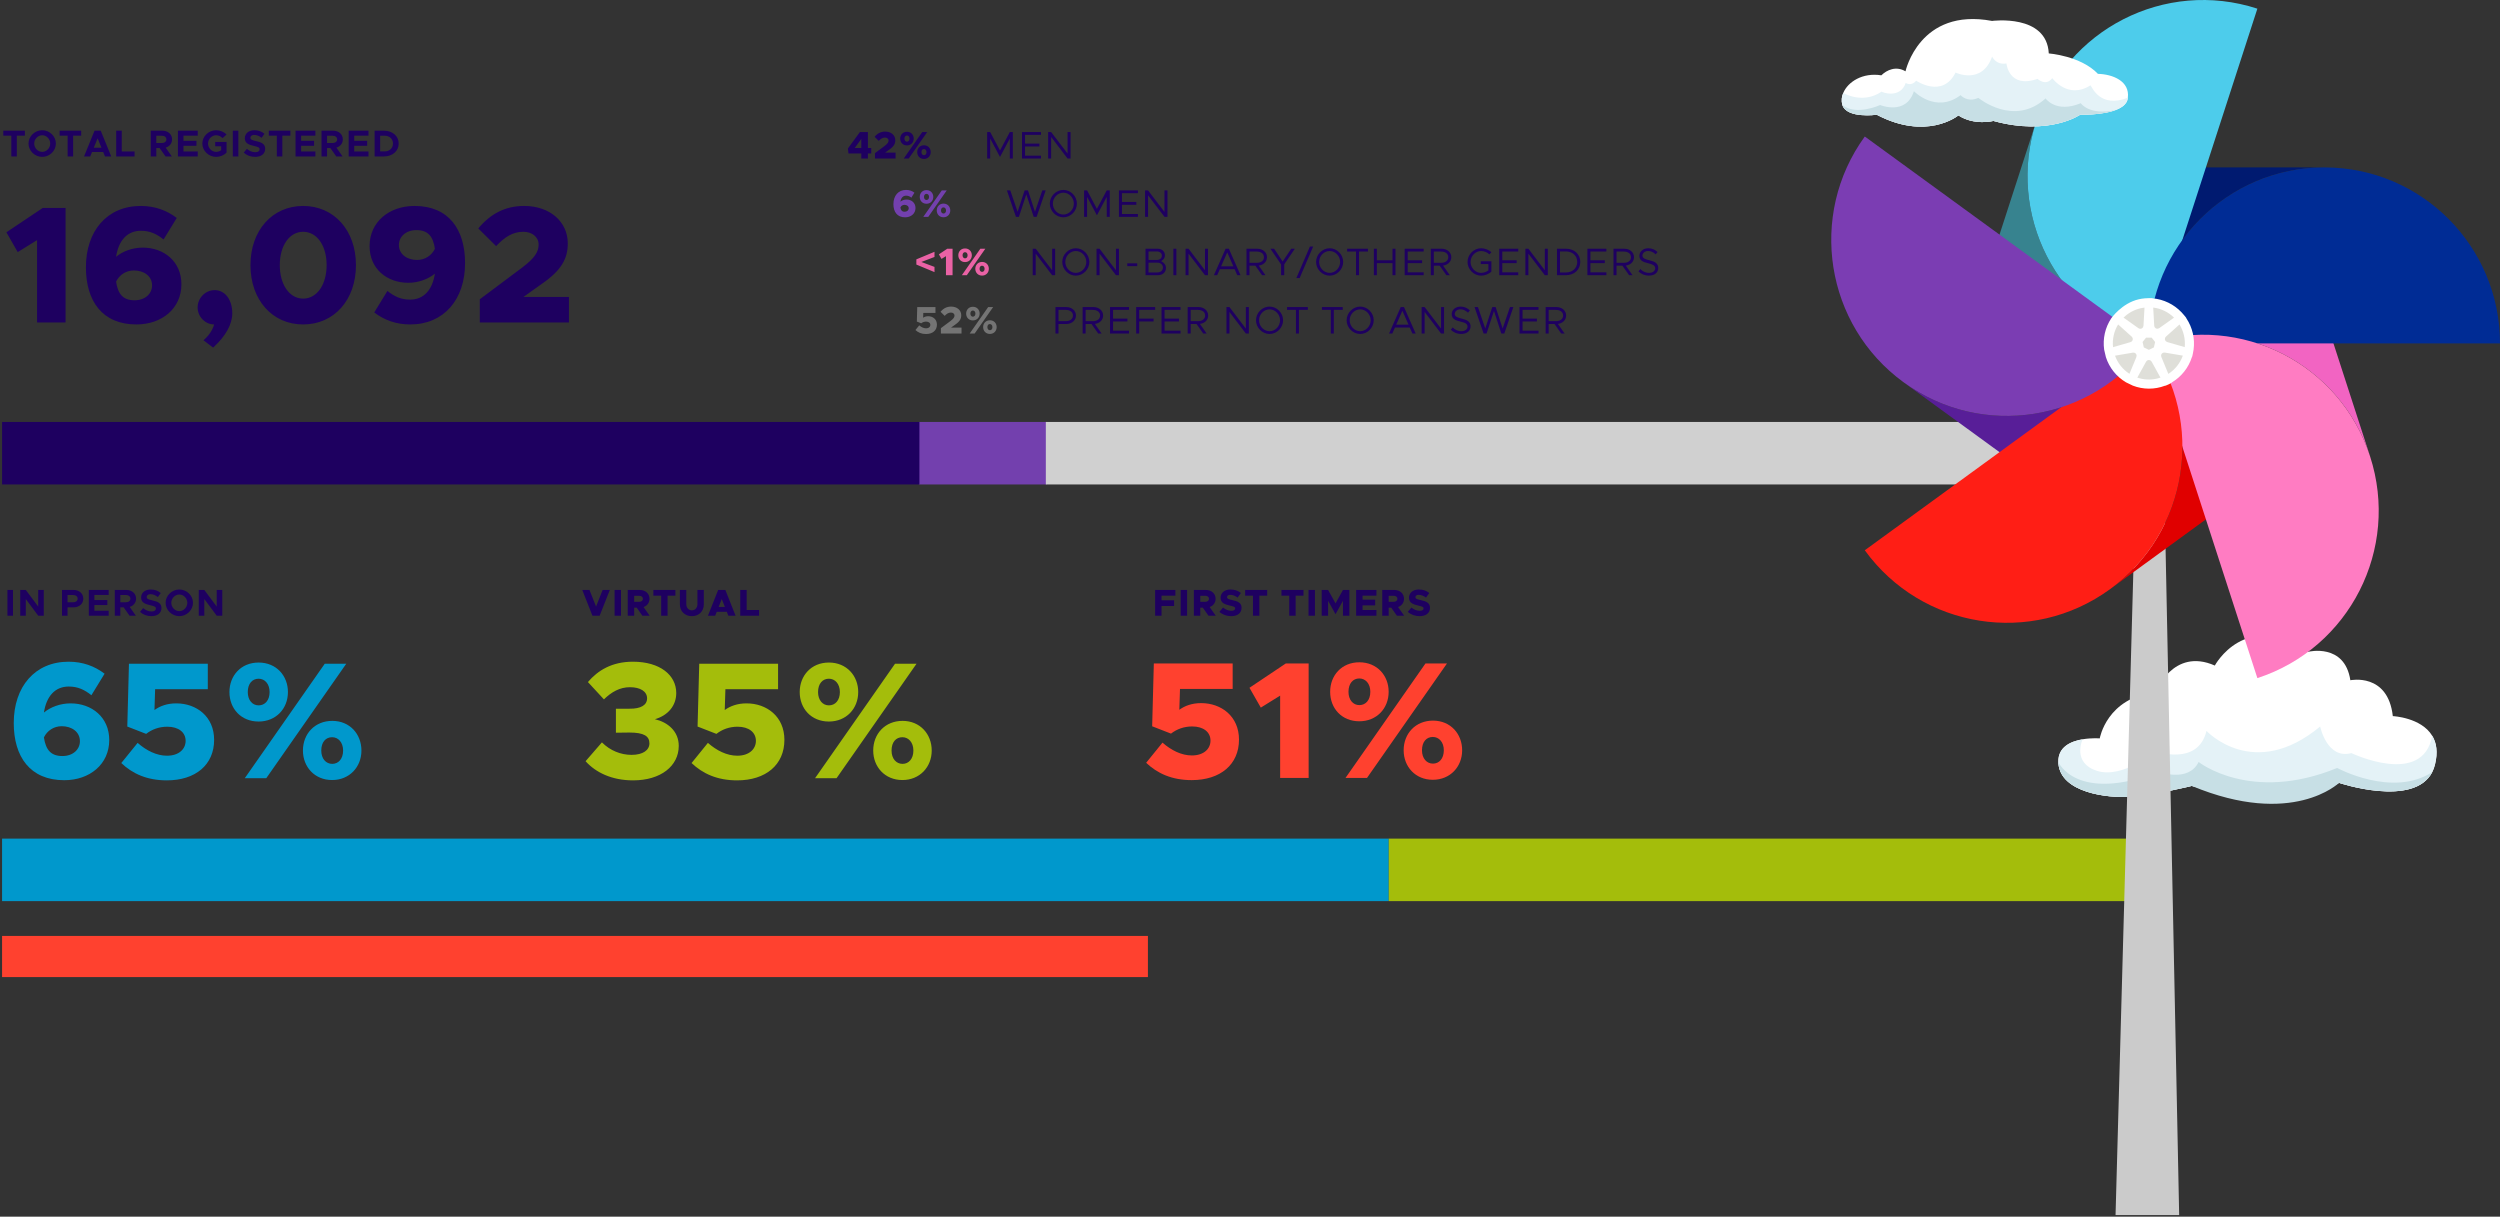 <?xml version="1.0" encoding="UTF-8"?> <svg xmlns="http://www.w3.org/2000/svg" width="1200" height="584" viewBox="0 0 1200 584" fill="none"><rect x="0" y="0" width="1200" height="584" fill="#333333" stroke="none"/><path d="M0.998 449.244H550.998V469H0.998V449.244Z" fill="#FF412F"></path><path d="M0.998 402.539H666.598V432.539H0.998V402.539Z" fill="#0098CC"></path><path d="M666.598 402.539H1025.4V432.539H666.598V402.539Z" fill="#A4BD0B"></path><path d="M440.998 202.539H502.438V232.539H440.998V202.539Z" fill="#7340AE"></path><path d="M0.998 202.539H441.318V232.539H0.998V202.539Z" fill="#1E0060"></path><path d="M501.998 202.539H1014.5V232.539H501.998V202.539Z" fill="#D0D0D0"></path><path d="M1168.76 367.129C1168.44 368.403 1168 369.553 1167.47 370.602C1167.47 370.61 1167.46 370.61 1167.46 370.61C1158.62 387.843 1122.74 375.769 1122.74 375.769C1122.74 375.769 1098.67 389.746 1052.06 377.237C1052.06 377.237 1034.05 381.687 1022.72 382.44C1011.39 383.194 989.326 380.451 988.052 366.591C988.028 366.303 988.005 366.024 988.005 365.752C987.795 358.472 994.096 355.799 999.659 354.859V354.851C1003.99 354.121 1007.88 354.431 1007.88 354.431C1007.88 354.431 1011.2 334.842 1034.65 332.286C1034.65 332.286 1043 310.596 1063.11 319.461C1063.11 319.461 1077.73 292.238 1107.97 312.856C1107.97 312.856 1125.43 308.519 1128.17 326.517C1128.17 326.517 1146.21 322.742 1148.55 343.735C1148.55 343.735 1162.13 344.349 1167.46 353.16C1169.48 356.493 1170.31 361.015 1168.76 367.129Z" fill="white"></path><path d="M1168.76 367.129C1168.44 368.403 1168 369.553 1167.47 370.602C1167.47 370.61 1167.46 370.61 1167.46 370.61C1158.62 387.843 1122.74 375.769 1122.74 375.769C1122.74 375.769 1098.67 389.746 1052.06 377.237C1052.06 377.237 1034.05 381.686 1022.72 382.44C1011.39 383.194 989.326 380.451 988.052 366.591C988.028 366.303 988.005 366.023 988.005 365.751C987.795 358.471 994.096 355.799 999.659 354.859C999.496 355.2 994.547 366.256 1006.65 370.04C1018.95 373.886 1034.72 360.656 1034.72 360.656C1034.72 360.656 1055.07 367.924 1059.11 350.821C1059.11 350.821 1081.75 375.254 1113.68 348.713C1113.68 348.713 1116.94 364.643 1128.68 361.488C1128.68 361.488 1163 377.89 1167.46 353.159C1169.48 356.493 1170.31 361.014 1168.76 367.129Z" fill="#E4F2F7"></path><path d="M1167.46 370.61C1158.62 387.843 1122.74 375.769 1122.74 375.769C1122.74 375.769 1100.45 397.403 1052.06 377.238C1052.06 377.238 1034.05 381.687 1022.72 382.441C1011.39 383.194 989.326 380.452 988.052 366.591C988.028 366.304 988.005 366.024 988.005 365.752C988.005 365.752 996.466 385.704 1036.37 370.491C1036.37 370.491 1050.39 375.793 1055.34 365.752C1055.34 365.752 1080.35 385.645 1121.84 368.62C1121.84 368.62 1148.4 383.057 1167.46 370.61Z" fill="#C7DFE5"></path><g clip-path="url(#clip0_4620_1544)"><path d="M1046 583.243H1015.46L1027.04 164.621H1037.46L1046 583.243Z" fill="#CBCBCB"></path><path d="M1012.81 282.815L1080.99 233.167L1031.46 164.83C1058.81 202.573 1050.47 255.396 1012.81 282.819V282.815Z" fill="#E00000"></path><path d="M1137.64 219.059L1111.6 138.723L1031.45 164.826C1075.72 150.411 1123.26 174.69 1137.64 219.059H1137.64Z" fill="#F264C2"></path><path d="M1115.73 80.357H1031.46V164.827C1031.46 118.174 1069.18 80.357 1115.73 80.357Z" fill="#001A70"></path><path d="M977.35 58.391L951.308 138.727L1031.46 164.831C987.191 150.415 962.968 102.76 977.35 58.395V58.391Z" fill="#37838F"></path><path d="M913.744 183.515L981.92 233.163L1031.45 164.826C1004.09 202.569 951.394 210.933 913.74 183.515H913.744Z" fill="#581E98"></path><path d="M977.35 58.39C962.968 102.759 987.191 150.411 1031.46 164.827L1083.54 4.157C1039.27 -10.259 991.733 14.021 977.35 58.39Z" fill="#4DCCEB"></path><path d="M1115.73 80.357C1069.18 80.357 1031.46 118.174 1031.46 164.827H1200C1200 118.174 1162.27 80.357 1115.73 80.357Z" fill="#002C95"></path><path d="M1137.64 219.06C1123.26 174.691 1075.72 150.411 1031.46 164.827L1083.54 325.497C1127.8 311.081 1152.03 263.425 1137.64 219.06Z" fill="#FF7CC2"></path><path d="M1012.81 282.815C1050.47 255.393 1058.81 202.569 1031.46 164.826L895.099 264.127C922.457 301.869 975.158 310.234 1012.81 282.815Z" fill="#FF1E15"></path><path d="M913.744 183.514C951.398 210.937 1004.1 202.568 1031.46 164.826L895.099 65.525C867.745 103.268 876.09 156.092 913.744 183.514Z" fill="#7B3DB3"></path><path d="M1051.6 169.33C1054.07 158.183 1047.06 147.137 1035.94 144.657C1024.82 142.178 1013.8 149.205 1011.32 160.352C1008.85 171.499 1015.86 182.545 1026.98 185.025C1038.1 187.504 1049.12 180.477 1051.6 169.33Z" fill="#DFDFD9"></path><path d="M1052.92 167.838C1053.64 162.563 1052.4 157.21 1049.45 152.789C1049.62 152.633 1047.14 149.909 1047.14 149.909C1043.49 146.068 1038.56 143.681 1033.29 143.2C1033.27 142.979 1029.61 143.192 1029.61 143.192C1028.6 143.274 1027.59 143.43 1026.6 143.656C1018.42 145.559 1013.41 152.785 1013.41 152.785C1010.45 157.222 1009.25 162.591 1010 167.87L1010.84 171.465C1012.47 176.522 1015.89 180.803 1020.46 183.506L1023.78 185.113C1028.73 187.023 1034.21 187.035 1039.17 185.154C1039.28 185.343 1042.57 183.79 1042.49 183.56C1047.07 180.836 1050.49 176.522 1052.11 171.432C1052.32 171.465 1052.92 167.838 1052.92 167.838H1052.92ZM1043.54 152.464L1036.41 157.53L1036.38 157.518C1035.73 157.998 1034.8 157.855 1034.33 157.193C1034.15 156.959 1034.06 156.68 1034.04 156.392H1034.03L1033.54 147.629C1037.31 148.097 1040.82 149.794 1043.53 152.46L1043.54 152.464ZM1030.11 162.065H1032.79L1034.46 164.157L1033.86 166.765L1031.45 167.928L1029.03 166.761L1028.44 164.152L1030.11 162.065ZM1027.58 147.941C1028.17 147.81 1028.76 147.707 1029.36 147.633L1028.87 156.404L1028.83 156.421C1028.8 157.234 1028.11 157.867 1027.3 157.83C1027.01 157.818 1026.73 157.719 1026.49 157.55L1026.48 157.559L1019.3 152.46C1021.59 150.209 1024.46 148.644 1027.58 147.941H1027.58ZM1016.71 155.739L1023.25 161.614L1023.25 161.651C1023.86 162.185 1023.92 163.117 1023.39 163.729C1023.2 163.947 1022.95 164.107 1022.67 164.181L1022.66 164.21L1014.26 166.638C1013.84 162.834 1014.7 159.001 1016.7 155.739H1016.71ZM1025.48 171.342L1022.14 179.423C1018.94 177.369 1016.5 174.312 1015.21 170.726L1023.82 169.259L1023.84 169.28C1023.93 169.263 1024.03 169.251 1024.12 169.255C1024.94 169.267 1025.58 169.937 1025.57 170.75C1025.57 170.943 1025.53 171.132 1025.45 171.309L1025.48 171.342ZM1032.78 173.573L1037.02 181.259C1036.47 181.444 1035.91 181.6 1035.33 181.736C1032.2 182.455 1028.94 182.286 1025.91 181.251L1030.14 173.577H1030.15C1030.54 172.858 1031.43 172.591 1032.15 172.977C1032.4 173.113 1032.61 173.322 1032.75 173.577H1032.78M1040.8 179.46L1037.43 171.297L1037.44 171.28C1037.13 170.553 1037.44 169.711 1038.16 169.37C1038.33 169.284 1038.53 169.234 1038.72 169.222C1038.83 169.218 1038.94 169.222 1039.06 169.247L1039.07 169.23L1047.76 170.701C1046.48 174.316 1044.03 177.397 1040.81 179.46H1040.8ZM1048.67 166.613L1040.23 164.177L1040.22 164.14C1039.44 163.922 1038.98 163.109 1039.19 162.324C1039.27 162.045 1039.43 161.794 1039.65 161.605V161.589L1046.16 155.743C1048.15 158.997 1049.04 162.809 1048.67 166.609V166.613Z" fill="white"></path></g><path d="M1021.36 46.919C1021.35 47.079 1021.32 47.239 1021.3 47.399C1021.26 47.612 1021.22 47.812 1021.15 48.012C1021.14 48.038 1021.14 48.078 1021.12 48.105C1021.07 48.278 1021 48.438 1020.93 48.598C1020.93 48.625 1020.91 48.651 1020.9 48.678C1020.82 48.838 1020.75 48.971 1020.66 49.118C1020.53 49.358 1020.37 49.571 1020.19 49.784C1020.09 49.931 1019.95 50.077 1019.82 50.211C1019.79 50.251 1019.75 50.291 1019.71 50.331C1019.57 50.464 1019.41 50.61 1019.25 50.744C1019.09 50.89 1018.9 51.023 1018.73 51.157C1018.07 51.623 1017.33 52.036 1016.51 52.396C1016.17 52.543 1015.81 52.689 1015.45 52.836C1015.43 52.836 1015.41 52.836 1015.39 52.849C1014.4 53.222 1013.32 53.529 1012.21 53.782C1011.84 53.875 1011.48 53.955 1011.1 54.022C1011.02 54.048 1010.96 54.062 1010.89 54.062C1010.6 54.128 1010.3 54.182 1010.01 54.222C1008.24 54.528 1006.47 54.728 1004.87 54.848C1004.6 54.861 1004.33 54.875 1004.08 54.901C1003.56 54.928 1003.07 54.955 1002.6 54.968C1002.4 54.981 1002.22 54.995 1002.04 54.995C1001.86 55.008 1001.68 55.008 1001.51 55.008C999.697 55.061 998.524 55.021 998.524 55.021C998.524 55.021 983.693 65.415 956.841 58.046C956.841 58.046 947.699 60.405 940.024 55.381L940.01 55.394C939.397 55.887 924.539 67.494 900.846 55.075C900.846 55.075 886.534 57.06 884.348 50.41C884.308 50.317 884.282 50.224 884.255 50.117C883.775 48.318 883.988 46.413 884.761 44.587C887.013 39.27 894.049 34.726 903.044 36.152C905.696 33.553 910.12 31.541 914.638 34.233C914.638 34.233 921.328 3.53 956.188 10.046C956.188 10.046 982.453 6.528 983.413 25.638C983.413 25.638 998.777 26.784 1007 35.446C1014.14 35.632 1022.38 38.95 1021.36 46.919Z" fill="white"></path><path d="M1021.36 46.918C1021.35 47.078 1021.32 47.238 1021.3 47.398C1021.26 47.611 1021.22 47.811 1021.15 48.011C1021.14 48.038 1021.14 48.078 1021.12 48.104C1021.07 48.277 1021 48.437 1020.93 48.597C1020.93 48.624 1020.91 48.651 1020.9 48.677C1020.82 48.837 1020.75 48.97 1020.66 49.117C1020.53 49.357 1020.37 49.57 1020.19 49.783C1020.09 49.93 1019.95 50.076 1019.82 50.21C1019.79 50.249 1019.75 50.29 1019.71 50.33C1019.57 50.476 1019.41 50.609 1019.25 50.743C1019.09 50.889 1018.9 51.023 1018.73 51.156C1018.07 51.622 1017.33 52.035 1016.51 52.395C1016.17 52.542 1015.81 52.688 1015.45 52.835C1015.43 52.835 1015.41 52.835 1015.39 52.848C1015.31 52.875 1015.22 52.915 1015.14 52.941C1014.9 53.035 1014.65 53.115 1014.38 53.195C1014.01 53.315 1013.64 53.421 1013.25 53.528C1012.92 53.621 1012.56 53.701 1012.21 53.781C1011.77 53.888 1011.33 53.981 1010.89 54.061C1010.6 54.127 1010.3 54.181 1010.01 54.221C1009.44 54.327 1008.87 54.407 1008.29 54.487C1008.03 54.527 1007.76 54.554 1007.49 54.594C1007.01 54.647 1006.55 54.7 1006.08 54.74C1005.76 54.767 1005.45 54.794 1005.15 54.82C1005.05 54.834 1004.96 54.834 1004.87 54.847C1004.6 54.86 1004.33 54.887 1004.08 54.9C1003.56 54.927 1003.07 54.954 1002.6 54.967C1002.22 54.994 1001.86 55.007 1001.51 55.007C999.697 55.06 998.524 55.02 998.524 55.02C998.524 55.02 983.693 65.414 956.841 58.045C956.841 58.045 947.699 60.404 940.024 55.38L940.01 55.393C939.397 55.886 924.539 67.493 900.846 55.074C900.846 55.074 886.107 57.112 884.255 50.116C883.775 48.317 883.988 46.412 884.761 44.586C884.761 44.586 893.947 50.252 903.192 43.967C903.352 44.354 912.095 47.513 914.745 39.816C914.745 39.816 917.423 41.641 919.742 38.723C919.742 38.723 932.401 47.398 938.664 34.832C938.664 34.832 951.337 40.921 956.215 27.143C956.215 27.143 957.974 31.314 963.091 30.461C963.091 30.461 964.17 42.667 978.016 37.857C978.016 37.857 982.04 41.641 985.078 37.497C985.078 37.497 992.581 47.917 1003.43 40.948C1004.28 41.854 1007.99 52.075 1021.36 46.918Z" fill="#E4F2F7"></path><path d="M1015.39 52.848C1014.4 53.221 1013.32 53.528 1012.21 53.781C1011.84 53.874 1011.48 53.954 1011.1 54.021C1011.02 54.048 1010.96 54.061 1010.89 54.061C1010.6 54.128 1010.3 54.181 1010.01 54.221C1008.24 54.527 1006.47 54.727 1004.87 54.847C1004.6 54.861 1004.33 54.887 1004.08 54.901C1003.56 54.927 1003.07 54.954 1002.6 54.967C1002.4 54.98 1002.22 54.994 1002.04 54.994C1001.86 55.007 1001.68 55.007 1001.51 55.007C999.697 55.06 998.524 55.02 998.524 55.02C998.524 55.02 983.692 65.415 956.841 58.045C956.841 58.045 947.699 60.404 940.024 55.38L940.01 55.394C939.397 55.887 924.539 67.493 900.846 55.074C900.846 55.074 886.534 57.059 884.348 50.41C890.922 55.731 902.471 50.41 902.471 50.41C902.471 50.41 914.904 55.62 918.676 43.773C918.676 43.773 929.15 54.661 941.09 45.666C941.09 45.666 944.208 49.423 949.605 46.972C949.605 46.972 966.622 61.097 981.88 47.238C981.88 47.238 986.811 54.487 998.764 49.53C998.764 49.53 1002.7 55.553 1015.39 52.848Z" fill="#C7DFE5"></path><path d="M33.88 337.619C44.04 337.619 52.44 344.259 52.44 355.219C52.44 366.819 43.08 374.499 30.84 374.499C14.44 374.499 6.6 363.219 6.6 347.059C6.6 329.619 16.76 317.619 32.92 317.619C39.8 317.619 45.48 319.779 50.2 323.379L43.88 333.699C40.52 331.059 37.4 329.539 33 329.539C26.44 329.539 22.28 334.179 21.08 342.019C24.36 339.299 29.08 337.619 33.88 337.619ZM29.96 362.899C35.08 362.899 38.36 359.699 38.36 355.779C38.36 351.219 34.36 348.579 29.64 348.579C25.88 348.579 22.68 350.659 21.08 353.939C21.96 359.939 24.44 362.899 29.96 362.899ZM80.06 374.579C70.62 374.579 63.58 371.379 58.22 366.259L66.06 356.579C70.22 360.259 75.18 362.739 80.14 362.739C85.9 362.739 89.1 359.539 89.1 355.619C89.1 351.539 85.74 348.819 80.3 348.819C76.38 348.819 72.94 350.099 70.14 352.259L61.1 348.739L61.9 318.579H99.74V330.819H74.46L74.14 340.819C76.78 338.899 80.22 337.619 84.62 337.619C94.22 337.619 102.78 343.859 102.78 355.139C102.78 367.059 93.9 374.579 80.06 374.579ZM124.129 346.339C115.729 346.339 110.129 340.179 110.129 332.179C110.129 324.339 115.649 318.019 124.129 318.019C132.689 318.019 138.209 324.419 138.209 332.179C138.209 340.179 132.449 346.339 124.129 346.339ZM117.489 373.539L155.889 318.579H166.209L127.809 373.539H117.489ZM124.129 338.579C127.169 338.579 129.409 336.179 129.409 332.179C129.409 328.259 127.089 325.779 124.129 325.779C121.089 325.779 118.929 328.179 118.929 332.179C118.929 336.099 121.169 338.579 124.129 338.579ZM159.409 374.419C151.009 374.419 145.409 368.099 145.409 360.259C145.409 352.259 151.089 346.019 159.489 346.019C167.969 346.019 173.489 352.419 173.489 360.259C173.489 368.179 167.729 374.419 159.409 374.419ZM159.489 366.659C162.449 366.659 164.689 364.259 164.689 360.259C164.689 356.339 162.369 353.859 159.409 353.859C156.369 353.859 154.209 356.179 154.209 360.259C154.209 364.179 156.449 366.659 159.489 366.659Z" fill="#0098CC"></path><path d="M3.564 295.539L3.564 283.173H6.228L6.228 295.539H3.564ZM9.725 295.539L9.725 283.173H12.389L18.347 291.165V283.173H21.011L21.011 295.539H18.347L12.389 287.547L12.389 295.539H9.725ZM29.763 295.539L29.763 283.173H35.325C38.025 283.173 39.987 284.901 39.987 287.349C39.987 289.797 38.025 291.525 35.325 291.525H32.427V295.539H29.763ZM32.427 289.095H35.055C36.369 289.095 37.269 288.411 37.269 287.349C37.269 286.287 36.369 285.603 35.055 285.603H32.427V289.095ZM52.161 285.567H45.303V288.033H51.531V290.427H45.303V293.145H52.161V295.539H42.639V283.173H52.161V285.567ZM65.317 287.349C65.317 289.293 64.093 290.769 62.239 291.309L65.209 295.539H62.185L59.359 291.525H57.757V295.539H55.093V283.173H60.655C63.355 283.173 65.317 284.901 65.317 287.349ZM57.757 285.603V289.095H60.385C61.699 289.095 62.599 288.411 62.599 287.349C62.599 286.287 61.699 285.603 60.385 285.603H57.757ZM72.698 295.755C70.538 295.755 68.648 295.035 67.208 293.703L68.72 291.885C69.89 292.893 71.222 293.505 72.788 293.505C74.138 293.505 74.822 292.893 74.822 292.119C74.822 291.237 74.102 290.967 72.212 290.535C69.602 289.941 67.73 289.203 67.73 286.809C67.73 284.523 69.602 282.957 72.32 282.957C74.336 282.957 75.884 283.587 77.162 284.667L75.776 286.593C74.66 285.693 73.418 285.207 72.23 285.207C71.114 285.207 70.412 285.801 70.412 286.539C70.412 287.439 71.168 287.727 73.076 288.159C75.74 288.753 77.504 289.545 77.504 291.831C77.504 294.189 75.704 295.755 72.698 295.755ZM86.079 295.755C82.515 295.755 79.491 292.821 79.491 289.347C79.491 285.873 82.515 282.957 86.079 282.957C89.643 282.957 92.631 285.873 92.631 289.347C92.631 292.821 89.643 295.755 86.079 295.755ZM86.079 293.343C88.149 293.343 89.913 291.507 89.913 289.347C89.913 287.205 88.149 285.369 86.079 285.369C83.991 285.369 82.227 287.205 82.227 289.347C82.227 291.507 83.991 293.343 86.079 293.343ZM95.407 295.539V283.173H98.071L104.029 291.165V283.173H106.693V295.539H104.029L98.071 287.547V295.539H95.407Z" fill="#1E0060"></path><path d="M303.88 374.579C293.72 374.579 285.96 370.819 281.08 365.379L288.92 356.339C292.92 360.339 298.04 362.339 303.16 362.339C308.68 362.339 311.72 360.019 311.72 356.819C311.72 353.379 309.16 351.619 302.12 351.619L295.64 351.699V340.179H302.12C307.64 340.259 310.6 338.419 310.6 335.219C310.6 331.859 307.32 329.859 302.36 329.859C297.48 329.859 293.48 332.179 289.88 335.699L282.2 327.379C286.92 321.859 293.64 317.619 303.8 317.619C316.76 317.619 324.6 324.019 324.6 332.659C324.6 338.819 320.52 343.459 314.36 345.219C320.52 346.659 325.8 350.979 325.8 358.019C325.8 367.699 317.16 374.579 303.88 374.579ZM353.794 374.579C344.354 374.579 337.314 371.379 331.954 366.259L339.794 356.579C343.954 360.259 348.914 362.739 353.874 362.739C359.634 362.739 362.834 359.539 362.834 355.619C362.834 351.539 359.474 348.819 354.034 348.819C350.114 348.819 346.674 350.099 343.874 352.259L334.834 348.739L335.634 318.579H373.474V330.819H348.194L347.874 340.819C350.514 338.899 353.954 337.619 358.354 337.619C367.954 337.619 376.514 343.859 376.514 355.139C376.514 367.059 367.634 374.579 353.794 374.579ZM397.863 346.339C389.463 346.339 383.863 340.179 383.863 332.179C383.863 324.339 389.383 318.019 397.863 318.019C406.423 318.019 411.943 324.419 411.943 332.179C411.943 340.179 406.183 346.339 397.863 346.339ZM391.223 373.539L429.623 318.579H439.943L401.543 373.539H391.223ZM397.863 338.579C400.903 338.579 403.143 336.179 403.143 332.179C403.143 328.259 400.823 325.779 397.863 325.779C394.823 325.779 392.663 328.179 392.663 332.179C392.663 336.099 394.903 338.579 397.863 338.579ZM433.143 374.419C424.743 374.419 419.143 368.099 419.143 360.259C419.143 352.259 424.823 346.019 433.223 346.019C441.703 346.019 447.223 352.419 447.223 360.259C447.223 368.179 441.463 374.419 433.143 374.419ZM433.223 366.659C436.183 366.659 438.423 364.259 438.423 360.259C438.423 356.339 436.103 353.859 433.143 353.859C430.103 353.859 427.943 356.179 427.943 360.259C427.943 364.179 430.183 366.659 433.223 366.659Z" fill="#A4BD0B"></path><path d="M289.26 283.173H292.716L287.838 295.539H284.364L279.486 283.173H282.942L286.11 291.147L289.26 283.173ZM295.003 295.539V283.173H298.081V295.539H295.003ZM311.834 295.539H308.342L305.624 291.669H304.4V295.539H301.322V283.173H307.064C309.8 283.173 311.762 284.919 311.762 287.421C311.762 289.311 310.646 290.769 308.9 291.381L311.834 295.539ZM304.4 285.981V288.861H306.794C307.856 288.861 308.594 288.285 308.594 287.421C308.594 286.557 307.856 285.981 306.794 285.981H304.4ZM317.36 295.539V285.927H313.616V283.173H324.2V285.927H320.438V295.539H317.36ZM332.088 295.755C328.722 295.755 326.346 293.433 326.346 290.121V283.173H329.424V289.977C329.424 291.723 330.54 292.965 332.088 292.965C333.654 292.965 334.77 291.723 334.77 289.977V283.173H337.83V290.121C337.83 293.433 335.472 295.755 332.088 295.755ZM349.612 295.539L348.856 293.649H344.032L343.276 295.539H339.82L344.716 283.173H348.172L353.068 295.539H349.612ZM344.95 291.327H347.938L346.444 287.529L344.95 291.327ZM358.399 292.785H364.357V295.539H355.321V283.173H358.399V292.785Z" fill="#1E0060"></path><path d="M571.998 374.456C562.558 374.456 555.518 371.256 550.158 366.136L557.998 356.456C562.158 360.136 567.118 362.616 572.078 362.616C577.838 362.616 581.038 359.416 581.038 355.496C581.038 351.416 577.678 348.696 572.238 348.696C568.318 348.696 564.878 349.976 562.078 352.136L553.038 348.616L553.838 318.456H591.678V330.696H566.398L566.078 340.696C568.718 338.776 572.158 337.496 576.558 337.496C586.158 337.496 594.718 343.736 594.718 355.016C594.718 366.936 585.838 374.456 571.998 374.456ZM614.467 373.416V333.896L605.187 339.656L599.747 330.136L617.187 318.456H628.147V373.416H614.467ZM652.473 346.216C644.073 346.216 638.473 340.056 638.473 332.056C638.473 324.216 643.993 317.896 652.473 317.896C661.033 317.896 666.553 324.296 666.553 332.056C666.553 340.056 660.793 346.216 652.473 346.216ZM645.833 373.416L684.233 318.456H694.553L656.153 373.416H645.833ZM652.473 338.456C655.513 338.456 657.753 336.056 657.753 332.056C657.753 328.136 655.433 325.656 652.473 325.656C649.433 325.656 647.273 328.056 647.273 332.056C647.273 335.976 649.513 338.456 652.473 338.456ZM687.753 374.296C679.353 374.296 673.753 367.976 673.753 360.136C673.753 352.136 679.433 345.896 687.833 345.896C696.313 345.896 701.833 352.296 701.833 360.136C701.833 368.056 696.073 374.296 687.753 374.296ZM687.833 366.536C690.793 366.536 693.033 364.136 693.033 360.136C693.033 356.216 690.713 353.736 687.753 353.736C684.713 353.736 682.553 356.056 682.553 360.136C682.553 364.056 684.793 366.536 687.833 366.536Z" fill="#FF412F"></path><path d="M564.191 285.927H557.531V288.141H563.579V290.895H557.531V295.539H554.453V283.173H564.191V285.927ZM566.731 295.539V283.173H569.809V295.539H566.731ZM583.562 295.539H580.07L577.352 291.669H576.128V295.539H573.05V283.173H578.792C581.528 283.173 583.49 284.919 583.49 287.421C583.49 289.311 582.374 290.769 580.628 291.381L583.562 295.539ZM576.128 285.981V288.861H578.522C579.584 288.861 580.322 288.285 580.322 287.421C580.322 286.557 579.584 285.981 578.522 285.981H576.128ZM591.013 295.755C588.817 295.755 586.819 295.035 585.307 293.685L587.053 291.615C588.259 292.605 589.609 293.181 591.121 293.181C592.273 293.181 592.867 292.713 592.867 292.047C592.867 291.309 592.291 291.147 590.491 290.715C587.845 290.121 585.883 289.401 585.883 286.917C585.883 284.541 587.791 282.957 590.599 282.957C592.687 282.957 594.307 283.569 595.621 284.649L594.055 286.845C592.921 285.981 591.679 285.531 590.527 285.531C589.537 285.531 588.979 285.999 588.979 286.611C588.979 287.367 589.573 287.619 591.409 288.015C594.181 288.609 595.963 289.401 595.963 291.723C595.963 294.207 594.073 295.755 591.013 295.755ZM601.418 295.539V285.927H597.674V283.173H608.258V285.927H604.496V295.539H601.418ZM618.837 295.539V285.927H615.093V283.173H625.677V285.927H621.915V295.539H618.837ZM628.094 295.539V283.173H631.172V295.539H628.094ZM634.413 295.539V283.173H637.491L641.055 289.617L644.619 283.173H647.697V295.539H644.619V288.375L641.055 294.819L637.491 288.375V295.539H634.413ZM660.683 285.927H654.023V287.853H660.071V290.607H654.023V292.785H660.683V295.539H650.945V283.173H660.683V285.927ZM673.998 295.539H670.506L667.788 291.669H666.564V295.539H663.486V283.173H669.228C671.964 283.173 673.926 284.919 673.926 287.421C673.926 289.311 672.81 290.769 671.064 291.381L673.998 295.539ZM666.564 285.981V288.861H668.958C670.02 288.861 670.758 288.285 670.758 287.421C670.758 286.557 670.02 285.981 668.958 285.981H666.564ZM681.45 295.755C679.254 295.755 677.256 295.035 675.744 293.685L677.49 291.615C678.696 292.605 680.046 293.181 681.558 293.181C682.71 293.181 683.304 292.713 683.304 292.047C683.304 291.309 682.728 291.147 680.928 290.715C678.282 290.121 676.32 289.401 676.32 286.917C676.32 284.541 678.228 282.957 681.036 282.957C683.124 282.957 684.744 283.569 686.058 284.649L684.492 286.845C683.358 285.981 682.116 285.531 680.964 285.531C679.974 285.531 679.416 285.999 679.416 286.611C679.416 287.367 680.01 287.619 681.846 288.015C684.618 288.609 686.4 289.401 686.4 291.723C686.4 294.207 684.51 295.755 681.45 295.755Z" fill="#1E0060"></path><path d="M473.839 76.092V63.382H475.282L479.999 72.244L484.717 63.382H486.16V76.092H484.717V66.49L479.999 75.352L475.282 66.49V76.092H473.839ZM499.679 64.751H492.02V68.932H498.921V70.301H492.02V74.723H499.679V76.092H490.559V63.382H499.679V64.751ZM503.106 76.092V63.382H504.549L512.43 73.724V63.382H513.873V76.092H512.43L504.549 65.75V76.092H503.106ZM487.654 104.092L483.307 91.382H484.935L488.45 101.668L491.817 91.382H493.426L496.793 101.668L500.308 91.382H501.936L497.589 104.092H496.164L492.631 93.269L489.079 104.092H487.654ZM510.416 104.314C506.901 104.314 503.904 101.298 503.904 97.728C503.904 94.157 506.901 91.16 510.416 91.16C513.95 91.16 516.91 94.157 516.91 97.728C516.91 101.298 513.95 104.314 510.416 104.314ZM510.416 102.982C513.154 102.982 515.448 100.577 515.448 97.728C515.448 94.897 513.154 92.492 510.416 92.492C507.678 92.492 505.366 94.897 505.366 97.728C505.366 100.577 507.678 102.982 510.416 102.982ZM520.358 104.092V91.382H521.801L526.519 100.244L531.236 91.382H532.679V104.092H531.236V94.49L526.519 103.352L521.801 94.49V104.092H520.358ZM546.199 92.751H538.54V96.932H545.44V98.301H538.54V102.723H546.199V104.092H537.078V91.382H546.199V92.751ZM549.625 104.092V91.382H551.068L558.949 101.724V91.382H560.392V104.092H558.949L551.068 93.75V104.092H549.625ZM495.698 132.092V119.382H497.141L505.022 129.724V119.382H506.465V132.092H505.022L497.141 121.75V132.092H495.698ZM516.396 132.314C512.881 132.314 509.884 129.298 509.884 125.728C509.884 122.157 512.881 119.16 516.396 119.16C519.929 119.16 522.889 122.157 522.889 125.728C522.889 129.298 519.929 132.314 516.396 132.314ZM516.396 130.982C519.134 130.982 521.428 128.577 521.428 125.728C521.428 122.897 519.134 120.492 516.396 120.492C513.658 120.492 511.345 122.897 511.345 125.728C511.345 128.577 513.658 130.982 516.396 130.982ZM526.338 132.092V119.382H527.781L535.662 129.724V119.382H537.105V132.092H535.662L527.781 121.75V132.092H526.338ZM541.078 127.744V126.394H545.87V127.744H541.078ZM549.841 132.092V119.382H555.669C557.722 119.382 559.165 120.696 559.165 122.546C559.165 123.896 558.499 124.673 557.352 125.339C558.814 126.079 559.665 127.226 559.665 128.614C559.665 130.649 558.092 132.092 555.891 132.092H549.841ZM551.284 124.766H555.299C556.705 124.766 557.704 123.915 557.704 122.731C557.704 121.547 556.705 120.696 555.299 120.696H551.284V124.766ZM551.284 130.778H555.521C557.093 130.778 558.203 129.798 558.203 128.429C558.203 127.06 557.093 126.079 555.521 126.079H551.284V130.778ZM563.219 132.092V119.382H564.662V132.092H563.219ZM569.063 132.092V119.382H570.506L578.387 129.724V119.382H579.83V132.092H578.387L570.506 121.75V132.092H569.063ZM593.887 132.092L592.61 129.206H585.525L584.248 132.092H582.676L588.281 119.382H589.854L595.459 132.092H593.887ZM586.117 127.837H592.018L589.077 121.158L586.117 127.837ZM608.154 123.452C608.154 125.617 606.47 127.208 604.195 127.485L607.432 132.092H605.786L602.567 127.522H599.755V132.092H598.312V119.382H603.473C606.1 119.382 608.154 121.066 608.154 123.452ZM599.755 120.751V126.153H603.214C605.286 126.153 606.692 125.154 606.692 123.452C606.692 121.75 605.286 120.751 603.214 120.751H599.755ZM614.914 132.092V126.912L609.79 119.382H611.584L615.673 125.543L619.798 119.382H621.537L616.431 126.912V132.092H614.914ZM622.256 133.461L628.75 118.346H630.322L623.829 133.461H622.256ZM638.232 132.314C634.717 132.314 631.72 129.298 631.72 125.728C631.72 122.157 634.717 119.16 638.232 119.16C641.765 119.16 644.725 122.157 644.725 125.728C644.725 129.298 641.765 132.314 638.232 132.314ZM638.232 130.982C640.97 130.982 643.264 128.577 643.264 125.728C643.264 122.897 640.97 120.492 638.232 120.492C635.494 120.492 633.181 122.897 633.181 125.728C633.181 128.577 635.494 130.982 638.232 130.982ZM650.893 132.092V120.751H646.62V119.382H656.61V120.751H652.336V132.092H650.893ZM668.391 119.382H669.834V132.092H668.391V126.301H660.899V132.092H659.456V119.382H660.899V124.932H668.391V119.382ZM683.363 120.751H675.704V124.932H682.605V126.301H675.704V130.723H683.363V132.092H674.243V119.382H683.363V120.751ZM696.632 123.452C696.632 125.617 694.948 127.208 692.673 127.485L695.91 132.092H694.264L691.045 127.522H688.233V132.092H686.79V119.382H691.951C694.578 119.382 696.632 121.066 696.632 123.452ZM688.233 120.751V126.153H691.692C693.764 126.153 695.17 125.154 695.17 123.452C695.17 121.75 693.764 120.751 691.692 120.751H688.233ZM710.781 126.764V125.395H715.868V130.371C714.684 131.555 712.686 132.314 710.929 132.314C707.414 132.314 704.417 129.298 704.417 125.728C704.417 122.157 707.414 119.16 710.929 119.16C712.686 119.16 714.684 119.9 715.868 121.103L714.888 122.102C713.963 121.121 712.316 120.492 710.929 120.492C708.191 120.492 705.878 122.897 705.878 125.728C705.878 128.577 708.191 130.982 710.929 130.982C712.113 130.982 713.482 130.519 714.425 129.798V126.764H710.781ZM728.763 120.751H721.104V124.932H728.004V126.301H721.104V130.723H728.763V132.092H719.642V119.382H728.763V120.751ZM732.189 132.092V119.382H733.632L741.513 129.724V119.382H742.956V132.092H741.513L733.632 121.75V132.092H732.189ZM747.355 132.092V119.382H751.647C755.68 119.382 758.529 122.009 758.529 125.728C758.529 129.446 755.68 132.092 751.647 132.092H747.355ZM748.798 130.778H751.647C754.829 130.778 757.068 128.688 757.068 125.728C757.068 122.786 754.829 120.696 751.647 120.696H748.798V130.778ZM771.064 120.751H763.405V124.932H770.306V126.301H763.405V130.723H771.064V132.092H761.944V119.382H771.064V120.751ZM784.332 123.452C784.332 125.617 782.649 127.208 780.373 127.485L783.611 132.092H781.964L778.745 127.522H775.933V132.092H774.49V119.382H779.652C782.279 119.382 784.332 121.066 784.332 123.452ZM775.933 120.751V126.153H779.393C781.465 126.153 782.871 125.154 782.871 123.452C782.871 121.75 781.465 120.751 779.393 120.751H775.933ZM791.481 132.295C789.391 132.295 787.744 131.537 786.468 130.279L787.374 129.15C788.447 130.223 789.761 130.982 791.537 130.982C793.498 130.982 794.497 129.909 794.497 128.762C794.497 127.411 793.294 126.875 791.074 126.357C788.521 125.765 786.912 124.969 786.912 122.768C786.912 120.733 788.725 119.16 791.167 119.16C793.054 119.16 794.46 119.9 795.625 120.973L794.737 122.102C793.683 121.084 792.425 120.474 791.093 120.474C789.52 120.474 788.373 121.491 788.373 122.657C788.373 123.97 789.631 124.433 791.796 124.951C794.219 125.524 795.958 126.394 795.958 128.632C795.958 130.649 794.441 132.295 791.481 132.295ZM506.627 160.092V147.382H511.789C514.416 147.382 516.469 149.066 516.469 151.452C516.469 153.839 514.416 155.522 511.789 155.522H508.07V160.092H506.627ZM508.07 154.153H511.53C513.602 154.153 515.008 153.154 515.008 151.452C515.008 149.75 513.602 148.751 511.53 148.751H508.07V154.153ZM529.504 151.452C529.504 153.617 527.82 155.208 525.545 155.485L528.782 160.092H527.136L523.917 155.522H521.105V160.092H519.662V147.382H524.823C527.45 147.382 529.504 149.066 529.504 151.452ZM521.105 148.751V154.153H524.564C526.636 154.153 528.042 153.154 528.042 151.452C528.042 149.75 526.636 148.751 524.564 148.751H521.105ZM541.925 148.751H534.266V152.932H541.167V154.301H534.266V158.723H541.925V160.092H532.805V147.382H541.925V148.751ZM554.472 148.751H546.813V152.932H553.713V154.301H546.813V160.092H545.351V147.382H554.472V148.751ZM566.657 148.751H558.998V152.932H565.899V154.301H558.998V158.723H566.657V160.092H557.537V147.382H566.657V148.751ZM579.926 151.452C579.926 153.617 578.242 155.208 575.967 155.485L579.204 160.092H577.558L574.339 155.522H571.527V160.092H570.084V147.382H575.245C577.872 147.382 579.926 149.066 579.926 151.452ZM571.527 148.751V154.153H574.986C577.058 154.153 578.464 153.154 578.464 151.452C578.464 149.75 577.058 148.751 574.986 148.751H571.527ZM588.691 160.092V147.382H590.134L598.015 157.724V147.382H599.458V160.092H598.015L590.134 149.75V160.092H588.691ZM609.389 160.314C605.874 160.314 602.877 157.298 602.877 153.728C602.877 150.157 605.874 147.16 609.389 147.16C612.923 147.16 615.883 150.157 615.883 153.728C615.883 157.298 612.923 160.314 609.389 160.314ZM609.389 158.982C612.127 158.982 614.421 156.577 614.421 153.728C614.421 150.897 612.127 148.492 609.389 148.492C606.651 148.492 604.339 150.897 604.339 153.728C604.339 156.577 606.651 158.982 609.389 158.982ZM622.051 160.092V148.751H617.777V147.382H627.767V148.751H623.494V160.092H622.051ZM638.797 160.092V148.751H634.524V147.382H644.514V148.751H640.24V160.092H638.797ZM652.892 160.314C649.377 160.314 646.38 157.298 646.38 153.728C646.38 150.157 649.377 147.16 652.892 147.16C656.425 147.16 659.385 150.157 659.385 153.728C659.385 157.298 656.425 160.314 652.892 160.314ZM652.892 158.982C655.63 158.982 657.924 156.577 657.924 153.728C657.924 150.897 655.63 148.492 652.892 148.492C650.154 148.492 647.841 150.897 647.841 153.728C647.841 156.577 650.154 158.982 652.892 158.982ZM677.955 160.092L676.679 157.206H669.593L668.317 160.092H666.744L672.35 147.382H673.922L679.528 160.092H677.955ZM670.185 155.837H676.087L673.145 149.158L670.185 155.837ZM682.381 160.092V147.382H683.824L691.705 157.724V147.382H693.148V160.092H691.705L683.824 149.75V160.092H682.381ZM701.395 160.295C699.305 160.295 697.658 159.537 696.382 158.279L697.288 157.15C698.361 158.223 699.675 158.982 701.451 158.982C703.412 158.982 704.411 157.909 704.411 156.762C704.411 155.411 703.208 154.875 700.988 154.357C698.435 153.765 696.826 152.969 696.826 150.768C696.826 148.733 698.639 147.16 701.081 147.16C702.968 147.16 704.374 147.9 705.539 148.973L704.651 150.102C703.597 149.084 702.339 148.474 701.007 148.474C699.434 148.474 698.287 149.491 698.287 150.657C698.287 151.97 699.545 152.433 701.71 152.951C704.133 153.524 705.872 154.394 705.872 156.632C705.872 158.649 704.355 160.295 701.395 160.295ZM712.131 160.092L707.783 147.382H709.411L712.926 157.668L716.293 147.382H717.903L721.27 157.668L724.785 147.382H726.413L722.065 160.092H720.641L717.107 149.269L713.555 160.092H712.131ZM738.482 148.751H730.823V152.932H737.723V154.301H730.823V158.723H738.482V160.092H729.361V147.382H738.482V148.751ZM751.75 151.452C751.75 153.617 750.067 155.208 747.791 155.485L751.029 160.092H749.382L746.163 155.522H743.351V160.092H741.908V147.382H747.07C749.697 147.382 751.75 149.066 751.75 151.452ZM743.351 148.751V154.153H746.811C748.883 154.153 750.289 153.154 750.289 151.452C750.289 149.75 748.883 148.751 746.811 148.751H743.351Z" fill="#1E0060"></path><path d="M413.431 76.092V73.668H407.271L406.993 71.263L412.747 63.401H416.595V71.041H418.204V73.668H416.595V76.092H413.431ZM410.268 71.041H413.431V66.675L410.268 71.041ZM419.979 76.092V73.52L424.678 70.005C426.103 68.932 426.51 68.229 426.51 67.452C426.51 66.583 425.751 66.028 424.826 66.028C423.642 66.028 422.754 66.601 421.792 67.619L419.813 65.658C421.163 64.03 422.81 63.16 424.9 63.16C427.749 63.16 429.747 64.899 429.747 67.323C429.747 69.006 429.044 70.32 426.824 71.837L424.826 73.261H429.877V76.092H419.979ZM435.334 69.802C433.392 69.802 432.097 68.377 432.097 66.527C432.097 64.714 433.373 63.253 435.334 63.253C437.314 63.253 438.59 64.733 438.59 66.527C438.59 68.377 437.258 69.802 435.334 69.802ZM433.799 76.092L442.679 63.382H445.065L436.185 76.092H433.799ZM435.334 68.007C436.037 68.007 436.555 67.452 436.555 66.527C436.555 65.621 436.019 65.047 435.334 65.047C434.631 65.047 434.132 65.602 434.132 66.527C434.132 67.434 434.65 68.007 435.334 68.007ZM443.493 76.295C441.55 76.295 440.255 74.834 440.255 73.021C440.255 71.171 441.569 69.728 443.511 69.728C445.472 69.728 446.749 71.208 446.749 73.021C446.749 74.852 445.417 76.295 443.493 76.295ZM443.511 74.501C444.196 74.501 444.714 73.946 444.714 73.021C444.714 72.114 444.177 71.541 443.493 71.541C442.79 71.541 442.29 72.077 442.29 73.021C442.29 73.927 442.808 74.501 443.511 74.501Z" fill="#1E0060"></path><path d="M435.149 95.785C437.499 95.785 439.441 97.321 439.441 99.855C439.441 102.538 437.277 104.314 434.446 104.314C430.654 104.314 428.841 101.705 428.841 97.968C428.841 93.935 431.19 91.16 434.927 91.16C436.518 91.16 437.832 91.66 438.923 92.492L437.462 94.879C436.685 94.268 435.963 93.917 434.946 93.917C433.429 93.917 432.467 94.99 432.189 96.803C432.948 96.174 434.039 95.785 435.149 95.785ZM434.243 101.631C435.427 101.631 436.185 100.891 436.185 99.985C436.185 98.93 435.26 98.32 434.169 98.32C433.299 98.32 432.559 98.801 432.189 99.559C432.393 100.947 432.966 101.631 434.243 101.631ZM444.718 97.802C442.776 97.802 441.481 96.377 441.481 94.527C441.481 92.714 442.757 91.253 444.718 91.253C446.698 91.253 447.974 92.733 447.974 94.527C447.974 96.377 446.642 97.802 444.718 97.802ZM443.183 104.092L452.063 91.382H454.449L445.569 104.092H443.183ZM444.718 96.007C445.421 96.007 445.939 95.452 445.939 94.527C445.939 93.621 445.403 93.047 444.718 93.047C444.015 93.047 443.516 93.602 443.516 94.527C443.516 95.434 444.034 96.007 444.718 96.007ZM452.877 104.295C450.934 104.295 449.639 102.834 449.639 101.021C449.639 99.171 450.953 97.728 452.895 97.728C454.856 97.728 456.133 99.208 456.133 101.021C456.133 102.852 454.801 104.295 452.877 104.295ZM452.895 102.501C453.58 102.501 454.098 101.946 454.098 101.021C454.098 100.114 453.561 99.541 452.877 99.541C452.174 99.541 451.674 100.077 451.674 101.021C451.674 101.927 452.192 102.501 452.895 102.501Z" fill="#7340AE"></path><path d="M444.473 160.332C442.29 160.332 440.662 159.592 439.422 158.408L441.235 156.17C442.197 157.021 443.344 157.594 444.491 157.594C445.823 157.594 446.563 156.854 446.563 155.948C446.563 155.004 445.786 154.375 444.528 154.375C443.622 154.375 442.826 154.671 442.179 155.171L440.088 154.357L440.273 147.382H449.024V150.213H443.178L443.104 152.525C443.714 152.081 444.51 151.785 445.527 151.785C447.747 151.785 449.727 153.228 449.727 155.837C449.727 158.593 447.673 160.332 444.473 160.332ZM451.63 160.092V157.52L456.329 154.005C457.753 152.932 458.16 152.229 458.16 151.452C458.16 150.583 457.402 150.028 456.477 150.028C455.293 150.028 454.405 150.601 453.443 151.619L451.463 149.658C452.814 148.03 454.46 147.16 456.551 147.16C459.4 147.16 461.398 148.899 461.398 151.323C461.398 153.006 460.695 154.32 458.475 155.837L456.477 157.261H461.527V160.092H451.63ZM466.984 153.802C465.042 153.802 463.747 152.377 463.747 150.527C463.747 148.714 465.023 147.253 466.984 147.253C468.964 147.253 470.24 148.733 470.24 150.527C470.24 152.377 468.908 153.802 466.984 153.802ZM465.449 160.092L474.329 147.382H476.715L467.835 160.092H465.449ZM466.984 152.007C467.687 152.007 468.205 151.452 468.205 150.527C468.205 149.621 467.669 149.047 466.984 149.047C466.281 149.047 465.782 149.602 465.782 150.527C465.782 151.434 466.3 152.007 466.984 152.007ZM475.143 160.295C473.2 160.295 471.905 158.834 471.905 157.021C471.905 155.171 473.219 153.728 475.161 153.728C477.122 153.728 478.399 155.208 478.399 157.021C478.399 158.852 477.067 160.295 475.143 160.295ZM475.161 158.501C475.846 158.501 476.364 157.946 476.364 157.021C476.364 156.114 475.827 155.541 475.143 155.541C474.44 155.541 473.94 156.077 473.94 157.021C473.94 157.927 474.458 158.501 475.161 158.501Z" fill="#747474"></path><path d="M448.561 130.612L439.848 126.986V124.488L448.561 120.862V123.341L442.253 125.746L448.561 128.114V130.612ZM454.067 132.092V122.953L451.921 124.285L450.663 122.083L454.696 119.382H457.231V132.092H454.067ZM463.226 125.802C461.284 125.802 459.989 124.377 459.989 122.527C459.989 120.714 461.265 119.253 463.226 119.253C465.206 119.253 466.482 120.733 466.482 122.527C466.482 124.377 465.15 125.802 463.226 125.802ZM461.691 132.092L470.571 119.382H472.957L464.077 132.092H461.691ZM463.226 124.007C463.929 124.007 464.447 123.452 464.447 122.527C464.447 121.621 463.911 121.047 463.226 121.047C462.523 121.047 462.024 121.602 462.024 122.527C462.024 123.434 462.542 124.007 463.226 124.007ZM471.385 132.295C469.442 132.295 468.147 130.834 468.147 129.021C468.147 127.171 469.461 125.728 471.403 125.728C473.364 125.728 474.641 127.208 474.641 129.021C474.641 130.852 473.309 132.295 471.385 132.295ZM471.403 130.501C472.088 130.501 472.606 129.946 472.606 129.021C472.606 128.114 472.069 127.541 471.385 127.541C470.682 127.541 470.182 128.077 470.182 129.021C470.182 129.927 470.7 130.501 471.403 130.501Z" fill="#EA62A5"></path><path d="M17.791 154.775V115.255L8.51 121.015L3.07 111.495L20.511 99.815H31.471V154.775H17.791ZM68.517 118.855C78.677 118.855 87.077 125.495 87.077 136.455C87.077 148.055 77.717 155.735 65.477 155.735C49.077 155.735 41.237 144.455 41.237 128.295C41.237 110.855 51.397 98.855 67.557 98.855C74.437 98.855 80.117 101.015 84.837 104.615L78.517 114.935C75.157 112.295 72.037 110.775 67.637 110.775C61.077 110.775 56.917 115.415 55.717 123.255C58.997 120.535 63.717 118.855 68.517 118.855ZM64.597 144.135C69.717 144.135 72.997 140.935 72.997 137.015C72.997 132.455 68.997 129.815 64.277 129.815C60.517 129.815 57.317 131.895 55.717 135.175C56.597 141.175 59.077 144.135 64.597 144.135ZM102.297 166.855L97.657 163.335C100.297 161.095 102.057 158.375 102.777 155.735C98.457 155.735 94.857 151.975 94.857 147.575C94.857 143.015 98.617 139.255 103.017 139.255C108.057 139.255 111.497 143.895 111.497 150.375C111.497 155.655 108.297 161.415 102.297 166.855ZM145.499 155.735C130.699 155.735 120.219 143.975 120.219 127.255C120.219 110.615 130.699 98.855 145.499 98.855C160.379 98.855 170.859 110.615 170.859 127.255C170.859 143.975 160.379 155.735 145.499 155.735ZM145.499 143.335C152.139 143.335 156.779 136.615 156.779 127.255C156.779 117.895 152.139 111.255 145.499 111.255C138.939 111.255 134.299 117.895 134.299 127.255C134.299 136.615 138.939 143.335 145.499 143.335ZM198.995 98.855C215.395 98.855 223.235 110.135 223.235 126.295C223.235 143.735 213.075 155.735 196.915 155.735C190.035 155.735 184.355 153.575 179.635 149.975L185.955 139.655C189.315 142.295 192.435 143.815 196.835 143.815C203.395 143.815 207.555 139.175 208.755 131.335C205.475 134.055 200.755 135.735 195.955 135.735C185.795 135.735 177.395 129.095 177.395 118.135C177.395 106.535 186.755 98.855 198.995 98.855ZM200.195 124.775C203.955 124.775 207.155 122.695 208.755 119.415C207.875 113.415 205.395 110.455 199.875 110.455C194.755 110.455 191.475 113.655 191.475 117.575C191.475 122.135 195.475 124.775 200.195 124.775ZM230.295 154.775V143.655L250.615 128.455C256.775 123.815 258.535 120.775 258.535 117.415C258.535 113.655 255.255 111.255 251.255 111.255C246.135 111.255 242.295 113.735 238.135 118.135L229.575 109.655C235.415 102.615 242.535 98.855 251.575 98.855C263.895 98.855 272.535 106.375 272.535 116.855C272.535 124.135 269.495 129.815 259.895 136.375L251.255 142.535H273.095V154.775H230.295Z" fill="#1E0060"></path><path d="M5.428 75.092L5.428 65.12H1.576L1.576 62.726H11.944V65.12H8.074L8.074 75.092H5.428ZM20.272 75.308C16.708 75.308 13.684 72.374 13.684 68.9C13.684 65.426 16.708 62.51 20.272 62.51C23.836 62.51 26.824 65.426 26.824 68.9C26.824 72.374 23.836 75.308 20.272 75.308ZM20.272 72.896C22.342 72.896 24.106 71.06 24.106 68.9C24.106 66.758 22.342 64.922 20.272 64.922C18.184 64.922 16.42 66.758 16.42 68.9C16.42 71.06 18.184 72.896 20.272 72.896ZM32.462 75.092V65.12H28.61V62.726H38.978V65.12H35.108V75.092H32.462ZM50.403 75.092L49.538 72.968H44.175L43.31 75.092H40.34L45.38 62.726H48.35L53.391 75.092L50.403 75.092ZM45.02 70.898L48.693 70.898L46.856 66.38L45.02 70.898ZM58.438 72.698H64.594V75.092H55.774V62.726H58.438V72.698ZM82.591 66.902C82.591 68.846 81.367 70.322 79.513 70.862L82.483 75.092H79.459L76.633 71.078H75.031V75.092H72.367V62.726H77.929C80.629 62.726 82.591 64.454 82.591 66.902ZM75.031 65.156V68.648H77.659C78.973 68.648 79.873 67.964 79.873 66.902C79.873 65.84 78.973 65.156 77.659 65.156H75.031ZM94.922 65.12H88.064V67.586H94.293V69.98H88.064V72.698H94.922V75.092H85.4V62.726H94.922V65.12ZM103.29 70.214V68.144H108.744V73.238C107.52 74.534 105.594 75.308 103.758 75.308C100.158 75.308 97.116 72.374 97.116 68.9C97.116 65.426 100.158 62.51 103.758 62.51C105.594 62.51 107.52 63.284 108.744 64.58L106.818 66.308C106.08 65.462 104.892 64.922 103.758 64.922C101.634 64.922 99.852 66.758 99.852 68.9C99.852 71.06 101.634 72.896 103.758 72.896C104.586 72.896 105.468 72.608 106.152 72.104V70.214H103.29ZM111.749 75.092V62.726L114.413 62.726V75.092H111.749ZM122.482 75.308C120.322 75.308 118.432 74.588 116.992 73.256L118.504 71.438C119.674 72.446 121.006 73.058 122.572 73.058C123.922 73.058 124.606 72.446 124.606 71.672C124.606 70.79 123.886 70.52 121.996 70.088C119.386 69.494 117.514 68.756 117.514 66.362C117.514 64.076 119.386 62.51 122.104 62.51C124.12 62.51 125.668 63.14 126.946 64.22L125.56 66.146C124.444 65.246 123.202 64.76 122.014 64.76C120.898 64.76 120.196 65.354 120.196 66.092C120.196 66.992 120.952 67.28 122.86 67.712C125.524 68.306 127.288 69.098 127.288 71.384C127.288 73.742 125.488 75.308 122.482 75.308ZM132.874 75.092V65.12L129.022 65.12V62.726H139.39V65.12H135.52V75.092H132.874ZM151.39 65.12H144.532V67.586H150.76V69.98H144.532V72.698H151.39V75.092H141.868V62.726H151.39V65.12ZM164.546 66.902C164.546 68.846 163.322 70.322 161.468 70.862L164.438 75.092H161.414L158.588 71.078H156.986V75.092H154.322V62.726L159.884 62.726C162.584 62.726 164.546 64.454 164.546 66.902ZM156.986 65.156V68.648H159.614C160.928 68.648 161.828 67.964 161.828 66.902C161.828 65.84 160.928 65.156 159.614 65.156H156.986ZM176.878 65.12H170.02V67.586H176.248V69.98H170.02V72.698H176.878V75.092H167.356V62.726H176.878V65.12ZM179.81 75.092V62.726H184.256C188.414 62.726 191.366 65.282 191.366 68.9C191.366 72.518 188.414 75.092 184.256 75.092H179.81ZM182.474 72.68H184.598C186.956 72.68 188.63 71.114 188.63 68.9C188.63 66.704 186.956 65.138 184.598 65.138H182.474V72.68Z" fill="#1E0060"></path><defs><clipPath id="clip0_4620_1544"><rect width="321" height="584" fill="white" transform="translate(879)"></rect></clipPath></defs></svg> 